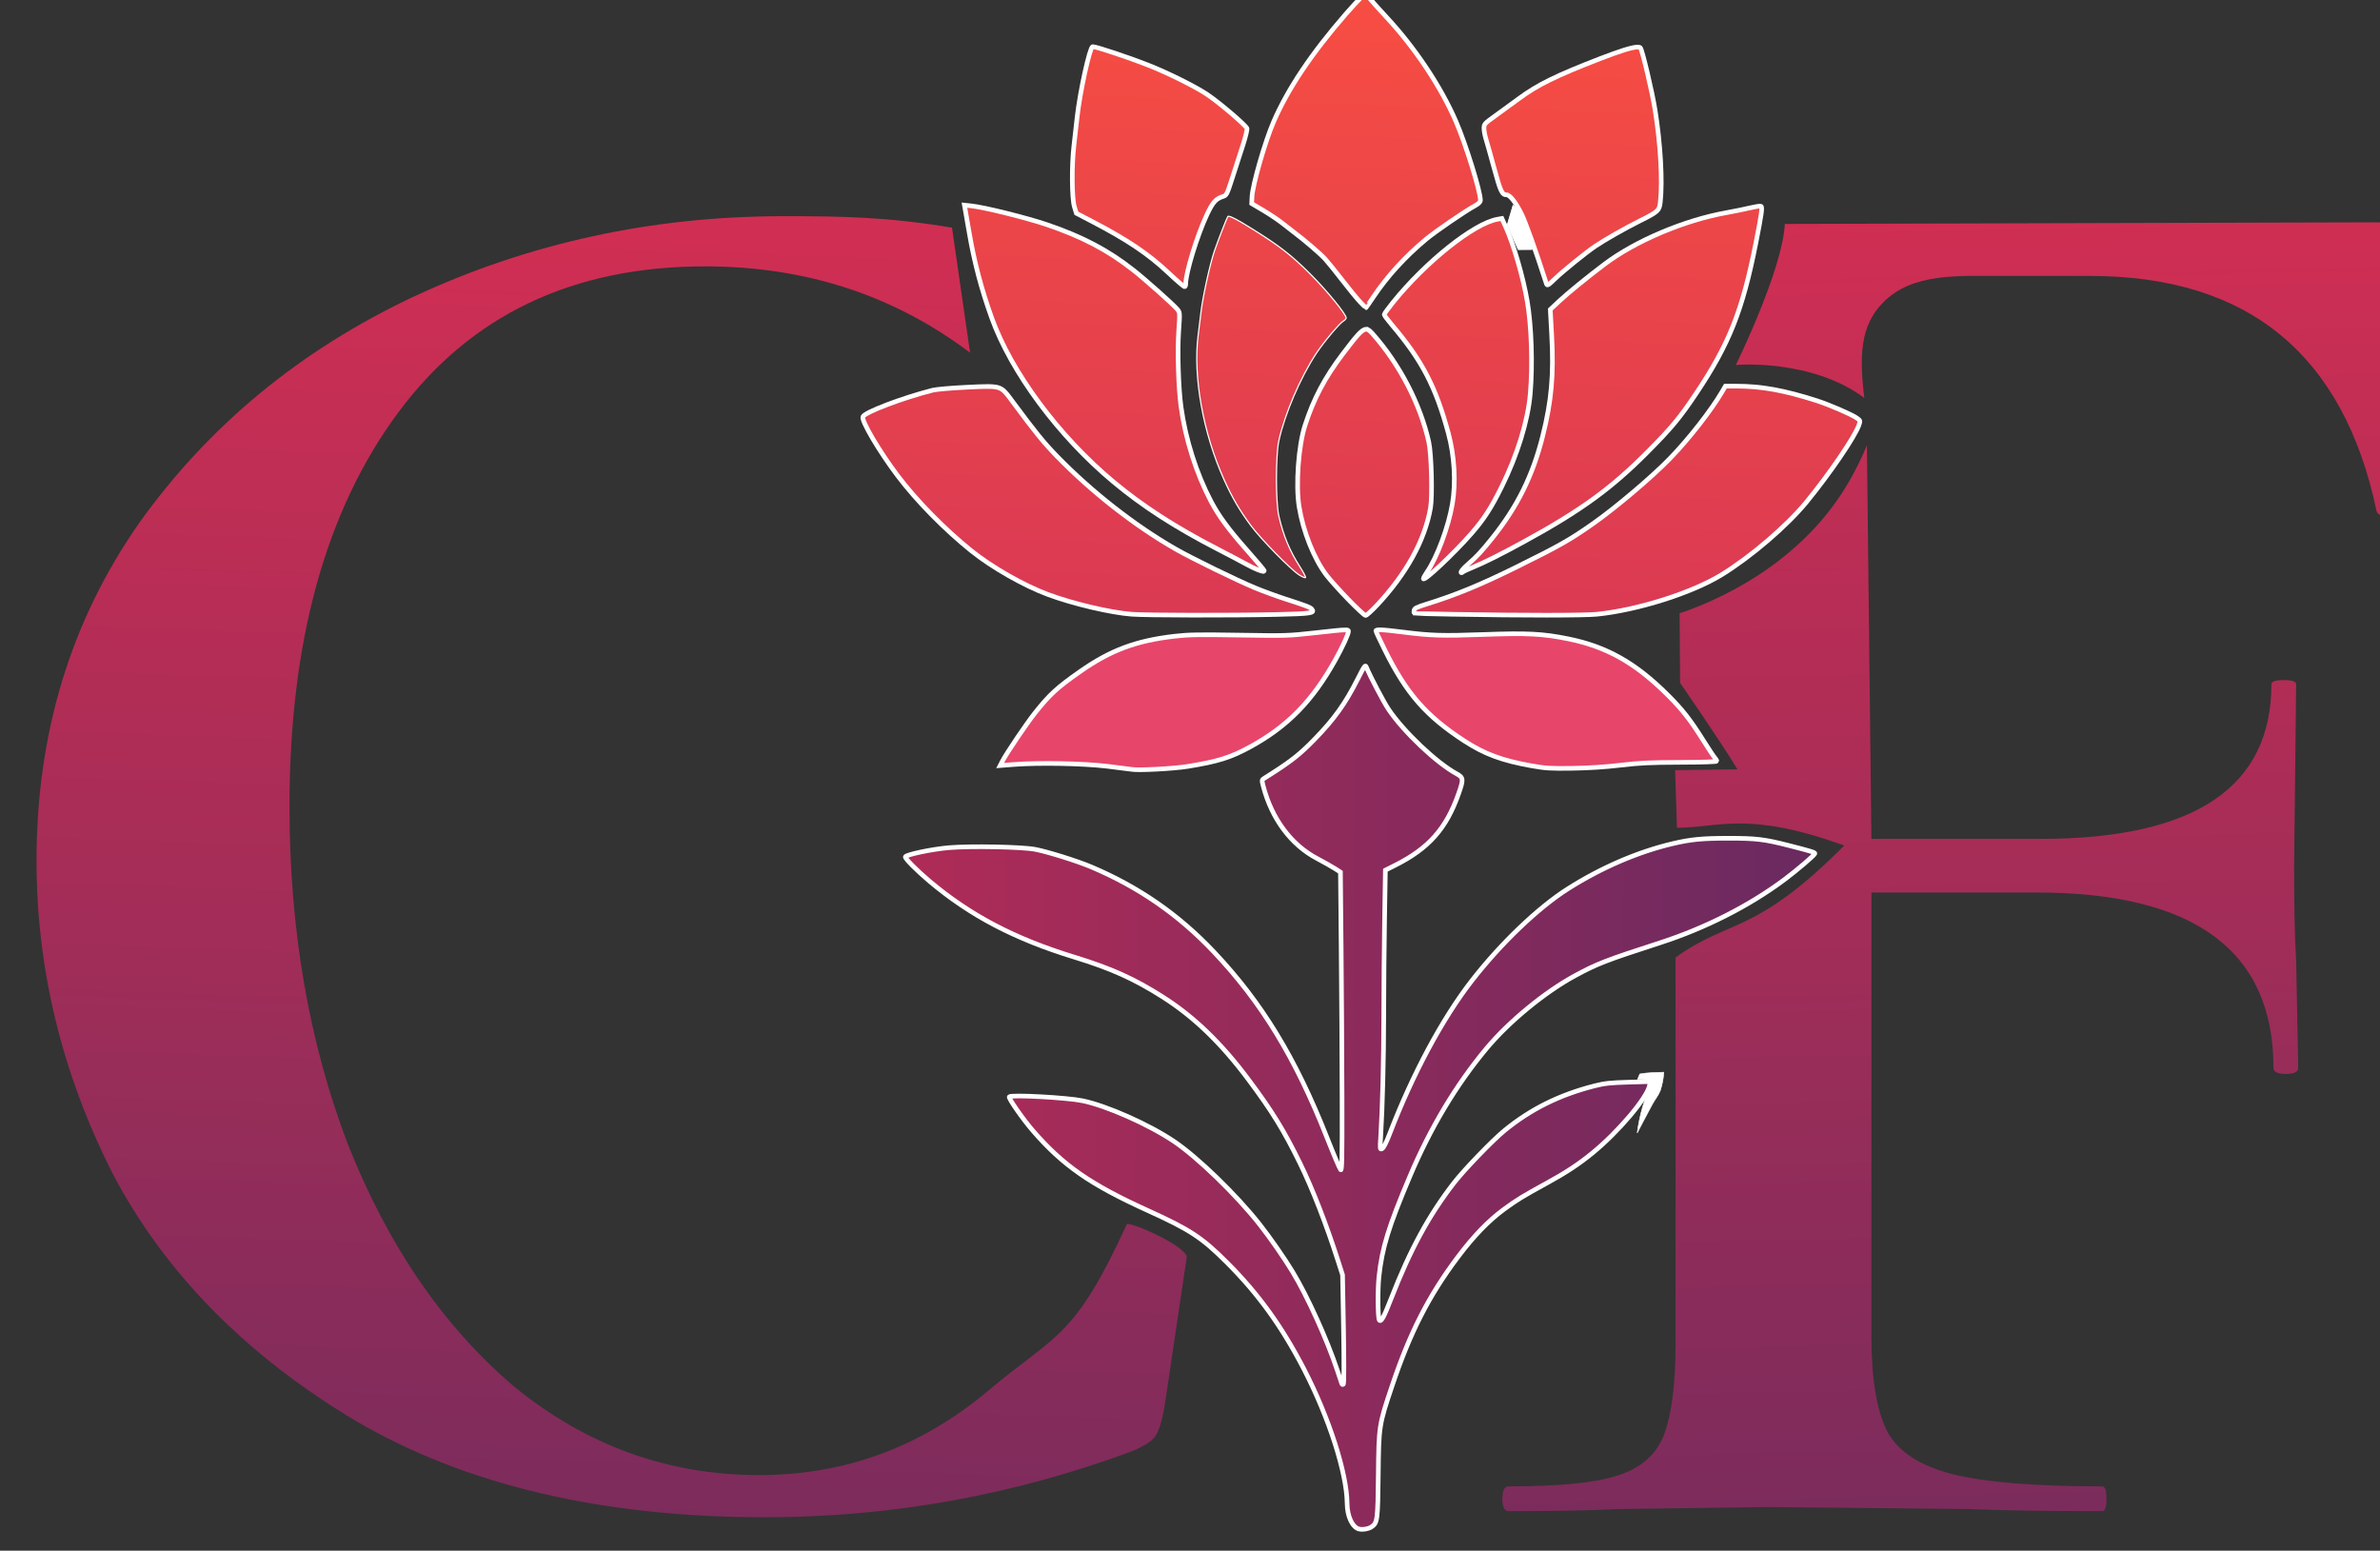 <svg xmlns:inkscape="http://www.inkscape.org/namespaces/inkscape" xmlns:sodipodi="http://sodipodi.sourceforge.net/DTD/sodipodi-0.dtd" xmlns:xlink="http://www.w3.org/1999/xlink" xmlns="http://www.w3.org/2000/svg" xmlns:svg="http://www.w3.org/2000/svg" xmlns:rdf="http://www.w3.org/1999/02/22-rdf-syntax-ns#" xmlns:cc="http://creativecommons.org/ns#" xmlns:dc="http://purl.org/dc/elements/1.1/" width="43.541mm" height="28.366mm" viewBox="0 0 43.541 28.366" id="svg2631"><rect x="0" y="0" width="43.541" height="28.366" fill="#333333" stroke="none"/><defs id="defs2625"><linearGradient xlink:href="#linearGradient2014" id="linearGradient2070" gradientUnits="userSpaceOnUse" gradientTransform="matrix(1.027,0,0,1.027,685.701,-739.323)" x1="-1969.007" y1="1044.415" x2="-1949.695" y2="422.211"></linearGradient><linearGradient id="linearGradient2014"><stop style="stop-color:#7c2c5c;stop-opacity:1" offset="0" id="stop2010"></stop><stop style="stop-color:#d12e53;stop-opacity:1" offset="1" id="stop2012"></stop></linearGradient><linearGradient xlink:href="#linearGradient2014" id="linearGradient2072" gradientUnits="userSpaceOnUse" gradientTransform="matrix(0.872,0,0,0.872,-290.581,-666.951)" x1="-1969.007" y1="1044.415" x2="-1950.69" y2="486.385"></linearGradient><linearGradient xlink:href="#linearGradient1964" id="linearGradient2094" gradientUnits="userSpaceOnUse" x1="-650.561" y1="-41.709" x2="-641.728" y2="-317.618"></linearGradient><linearGradient id="linearGradient1964"><stop id="stop1960" offset="0" style="stop-color:#da3954;stop-opacity:1"></stop><stop id="stop1962" offset="1" style="stop-color:#f74d42;stop-opacity:1"></stop></linearGradient><linearGradient xlink:href="#linearGradient1904" id="linearGradient2096" gradientUnits="userSpaceOnUse" gradientTransform="translate(-898.026,936.512)" x1="-841.179" y1="161.051" x2="-453.249" y2="163.19"></linearGradient><linearGradient id="linearGradient1904"><stop style="stop-color:#af2b57;stop-opacity:1" offset="0" id="stop1902"></stop><stop style="stop-color:#6b2a60;stop-opacity:1" offset="1" id="stop1900"></stop></linearGradient><clipPath id="clipPath2350"><use x="0" y="0" xlink:href="#g2346" id="use2352" width="100%" height="100%"></use></clipPath><linearGradient xlink:href="#linearGradient1964" id="linearGradient3317" gradientUnits="userSpaceOnUse" x1="-650.561" y1="-41.709" x2="-641.728" y2="-317.618"></linearGradient><linearGradient xlink:href="#linearGradient1964" id="linearGradient3319" gradientUnits="userSpaceOnUse" x1="-650.561" y1="-41.709" x2="-641.728" y2="-317.618"></linearGradient><linearGradient xlink:href="#linearGradient1964" id="linearGradient3321" gradientUnits="userSpaceOnUse" x1="-650.561" y1="-41.709" x2="-641.728" y2="-317.618"></linearGradient><linearGradient xlink:href="#linearGradient1964" id="linearGradient3323" gradientUnits="userSpaceOnUse" x1="-650.561" y1="-41.709" x2="-641.728" y2="-317.618"></linearGradient><linearGradient xlink:href="#linearGradient1964" id="linearGradient3325" gradientUnits="userSpaceOnUse" x1="-650.561" y1="-41.709" x2="-641.728" y2="-317.618"></linearGradient><linearGradient xlink:href="#linearGradient1964" id="linearGradient3327" gradientUnits="userSpaceOnUse" x1="-650.561" y1="-41.709" x2="-641.728" y2="-317.618"></linearGradient><linearGradient xlink:href="#linearGradient1964" id="linearGradient3329" gradientUnits="userSpaceOnUse" x1="-650.561" y1="-41.709" x2="-641.728" y2="-317.618"></linearGradient><linearGradient xlink:href="#linearGradient1964" id="linearGradient3331" gradientUnits="userSpaceOnUse" x1="-650.561" y1="-41.709" x2="-641.728" y2="-317.618"></linearGradient><linearGradient xlink:href="#linearGradient1964" id="linearGradient3333" gradientUnits="userSpaceOnUse" x1="-650.561" y1="-41.709" x2="-641.728" y2="-317.618"></linearGradient><linearGradient xlink:href="#linearGradient1964" id="linearGradient3335" gradientUnits="userSpaceOnUse" x1="-650.561" y1="-41.709" x2="-641.728" y2="-317.618"></linearGradient><linearGradient xlink:href="#linearGradient2014" id="linearGradient1438" gradientUnits="userSpaceOnUse" gradientTransform="matrix(0.895,0,0,0.895,324.763,-684.631)" x1="-1969.007" y1="1044.415" x2="-1949.695" y2="422.211"></linearGradient><linearGradient xlink:href="#linearGradient2014" id="linearGradient973" gradientUnits="userSpaceOnUse" gradientTransform="matrix(0.895,0,0,0.895,324.763,-684.631)" x1="-1951.196" y1="1036.194" x2="-1962.774" y2="489.54"></linearGradient><linearGradient xlink:href="#linearGradient2014" id="linearGradient900" gradientUnits="userSpaceOnUse" gradientTransform="matrix(0.872,0,0,0.872,-290.581,-666.951)" x1="-1969.007" y1="1044.415" x2="-1950.69" y2="486.385"></linearGradient></defs><g id="layer1" transform="translate(604.493,-306.469)"><g transform="matrix(0.849,0,0,0.849,1136.923,-720.29)" id="g2480"><g id="g873"><g id="g2434" transform="translate(6.414,947.203)"></g></g><g clip-path="url(#clipPath2350)" id="g2470"><g id="g2468"><g id="g878"></g></g></g><g id="g900" transform="translate(65.9,42.932)" style="display:inline"><g id="g898" transform="matrix(0.057,0,0,0.057,-1995.58,1131.017)"><g aria-label="F" transform="translate(6.414,947.203)" style="font-style:normal;font-variant:normal;font-weight:600;font-stretch:normal;font-size:779.461px;line-height:1;font-family:Cormorant;-inkscape-font-specification:'Cormorant Semi-Bold';font-variant-ligatures:normal;font-variant-caps:normal;font-variant-numeric:normal;font-feature-settings:normal;text-align:start;writing-mode:lr-tb;direction:ltr;text-orientation:upright;text-anchor:start;opacity:1;fill:url(#linearGradient1438);fill-opacity:1;fill-rule:nonzero;stroke:#ffffff;stroke-width:0;stroke-linecap:round;stroke-linejoin:round;stroke-miterlimit:4;stroke-dasharray:none;stroke-dashoffset:0;stroke-opacity:1" id="text2428"><path d="m -1432.47,-175.299 c -20.047,-14.916 -48.651,-12.513 -48.581,-12.407 0,0 17.686,-35.929 18.535,-53.35 l 223.702,-0.613 c 5.196,-0.014 7.795,2.338 7.795,7.015 l 1.559,101.33 c 0,1.039 -1.559,1.819 -4.677,2.338 -2.598,0.52 -4.157,0 -4.677,-1.559 -12.471,-59.239 -48.586,-88.859 -108.345,-88.859 h -31.178 c -18.707,0 -35.873,-1.337 -47.123,10.133 -8.554,8.721 -8.937,20.192 -7.009,35.971 z m 2.688,166.688 h 63.916 c 58.2,0 87.3,-19.487 87.3,-58.46 0,-1.039 1.559,-1.559 4.677,-1.559 3.118,0 4.677,0.52 4.677,1.559 l -0.779,68.593 c 0,16.109 0.26,28.061 0.779,35.855 l 0.779,40.532 c 0,1.559 -1.559,2.338 -4.677,2.338 -3.118,0 -4.677,-0.779 -4.677,-2.338 0,-44.169 -29.879,-66.254 -89.638,-66.254 h -62.357 V 179.24 c 0,16.628 2.079,28.84 6.236,36.635 4.157,7.275 12.212,12.471 24.163,15.589 12.471,3.118 31.438,4.677 56.901,4.677 1.039,0 1.559,1.559 1.559,4.677 0,3.118 -0.52,4.677 -1.559,4.677 -21.305,0 -37.934,-0.26 -49.886,-0.779 l -76.387,-0.779 -56.901,0.779 c -9.873,0.52 -23.644,0.779 -41.312,0.779 -1.559,0 -2.338,-1.559 -2.338,-4.677 0,-3.118 0.779,-4.677 2.338,-4.677 18.707,0 32.218,-1.299 40.532,-3.897 8.834,-2.598 14.81,-7.535 17.928,-14.81 3.118,-7.795 4.677,-19.487 4.677,-35.076 V 36.222 c 20.733,-14.88 29.911,-8.304 63.766,-42.306 -36.584,-13.306 -47.515,-6.681 -63.236,-6.744 l -0.69,-21.766 23.567,-0.307 c -6.145,-10.209 -21.679,-32.676 -21.679,-32.676 l -0.194,-26.343 c 0,0 20.759,-6.206 39.586,-21.509 13.276,-10.791 23.418,-23.292 31.23,-41.938" style="font-style:normal;font-variant:normal;font-weight:600;font-stretch:normal;font-size:779.461px;font-family:Cormorant;-inkscape-font-specification:'Cormorant Semi-Bold';fill:url(#linearGradient973);fill-opacity:1;stroke-width:0" id="path970"></path></g><g aria-label="C" transform="translate(6.414,947.203)" style="font-style:normal;font-variant:normal;font-weight:bold;font-stretch:normal;font-size:758.957px;line-height:1;font-family:Cormorant;-inkscape-font-specification:'Cormorant Bold';font-variant-ligatures:normal;font-variant-caps:normal;font-variant-numeric:normal;font-feature-settings:normal;text-align:start;writing-mode:lr-tb;direction:ltr;text-orientation:upright;text-anchor:start;opacity:1;fill:url(#linearGradient2072);fill-opacity:1;fill-rule:nonzero;stroke:#ffffff;stroke-width:0;stroke-linecap:round;stroke-linejoin:round;stroke-miterlimit:4;stroke-dasharray:none;stroke-dashoffset:0;stroke-opacity:1" id="text2432"><path d="m -1841.111,-243.99 c 22.263,0 39.468,0.29 63.754,4.337 l 6.829,47.272 c -28.84,-21.757 -62.234,-32.635 -100.182,-32.635 -50.091,0 -88.798,18.468 -116.121,55.404 -27.322,36.936 -40.984,86.521 -40.984,148.756 0,46.549 7.337,89.051 22.01,127.505 15.179,38.454 36.177,69.065 62.993,91.834 27.323,22.263 58.187,33.394 92.593,33.394 32.382,0 61.222,-10.625 86.521,-31.876 25.805,-21.757 32.272,-19.083 52.511,-63.103 4.045,0.225 21.782,8.421 22.596,12.409 l -8.319,56.007 c -1.012,6.072 -2.277,10.119 -3.795,12.143 -1.012,1.518 -3.795,3.289 -8.349,5.313 -45.032,16.697 -91.328,25.046 -138.889,25.046 -61.728,0 -113.338,-12.143 -154.827,-36.43 -41.49,-24.793 -72.101,-55.91 -91.834,-93.352 -19.227,-37.948 -28.84,-77.414 -28.84,-118.397 0,-48.067 12.902,-90.569 38.707,-127.505 26.311,-36.936 60.969,-65.523 103.977,-85.762 43.514,-20.239 90.063,-30.358 139.648,-30.358 z" style="font-style:normal;font-variant:normal;font-weight:bold;font-stretch:normal;font-size:758.957px;font-family:Cormorant;-inkscape-font-specification:'Cormorant Bold';fill:url(#linearGradient900);fill-opacity:1;stroke-width:0" id="path967"></path></g><path style="fill:#ffffff;fill-opacity:1;stroke:#ffffff;stroke-width:0.231px;stroke-linecap:butt;stroke-linejoin:miter;stroke-opacity:1" d="m -1511.749,1029.442 5.765,0.329 c -3.346,7.009 -5.063,13.611 -5.929,20 0,0 3.768,-7.334 5.765,-10.941 0.953,-1.722 2.245,-3.274 2.965,-5.106 0.784,-2.454 1.161,-4.456 1.318,-6.918 0,0 -4.509,0.115 -6.753,0.329 -0.773,0.074 -2.306,0.33 -2.306,0.33 z" id="path2476"></path><path id="path875" d="m -1558.852,699.088 4.115,3.567 4.115,11.797 -1.097,1.372 -5.179,0.019 -4.149,-9.348 z" style="fill:#ffffff;fill-opacity:1;stroke:#ffffff;stroke-width:0.272px;stroke-linecap:butt;stroke-linejoin:miter;stroke-opacity:1"></path><g transform="matrix(0.872,0,0,0.872,-272.01,79.333)" id="g2464"><g transform="translate(-898.026,936.512)" style="fill:url(#linearGradient2094);fill-opacity:1" id="g2456"><path style="fill:url(#linearGradient3317);fill-opacity:1;stroke:#ffffff;stroke-width:2;stroke-miterlimit:4;stroke-dasharray:none;stroke-opacity:1" d="m -641.728,-317.618 -2.148,2.061 c -1.181,1.133 -4.059,4.263 -6.394,6.954 -14.905,17.178 -24.985,32.224 -31.232,46.618 -3.728,8.59 -9.151,27.439 -9.381,32.61 l -0.128,2.854 5.11,3.027 c 2.811,1.665 6.618,4.233 8.462,5.706 1.844,1.473 3.983,3.143 4.753,3.709 4.22,3.105 11.534,9.386 13.585,11.668 1.296,1.441 4.706,5.664 7.578,9.384 2.872,3.72 6.28,7.865 7.574,9.211 1.293,1.346 2.404,2.447 2.467,2.447 0.063,0 1.532,-2.118 3.263,-4.707 5.962,-8.913 13.645,-17.337 22.723,-24.915 4.183,-3.492 16.675,-12.043 21.456,-14.687 1.51,-0.835 2.189,-1.551 2.189,-2.306 0,-3.902 -6.386,-24.426 -10.659,-34.258 -6.567,-15.11 -17.71,-31.814 -30.078,-45.091 -2.385,-2.56 -5.417,-5.921 -6.738,-7.469 z" id="path2436"></path><path style="fill:url(#linearGradient3319);fill-opacity:1;stroke:#ffffff;stroke-width:2;stroke-miterlimit:4;stroke-dasharray:none;stroke-opacity:1" d="m -759.886,-294.537 c -0.049,-8.7e-4 -0.086,0.003 -0.109,0.012 -1.293,0.496 -5.504,19.741 -6.707,30.655 -0.395,3.586 -1.027,9.186 -1.405,12.444 -0.991,8.545 -0.872,22.662 0.22,26.271 l 0.857,2.833 6.845,3.565 c 15.293,7.965 24.449,14.124 33.04,22.228 h 5e-4 c 3.695,3.485 6.904,6.221 7.131,6.081 0.227,-0.14 0.413,-0.718 0.413,-1.285 0,-4.836 4.978,-21.07 9.214,-30.052 2.535,-5.374 3.843,-6.835 7.012,-7.829 1.455,-0.457 1.69,-0.936 4.023,-8.187 1.363,-4.236 3.403,-10.551 4.535,-14.034 1.131,-3.483 1.925,-6.748 1.764,-7.257 -0.421,-1.326 -11.83,-11.073 -17.148,-14.649 -5.216,-3.508 -17.271,-9.497 -26.048,-12.941 -8.23,-3.23 -22.106,-7.829 -23.637,-7.855 z" id="path2438"></path><path style="fill:url(#linearGradient3321);fill-opacity:1;stroke:#ffffff;stroke-width:2;stroke-miterlimit:4;stroke-dasharray:none;stroke-opacity:1" d="m -523.783,-294.354 c -2.319,0.051 -7.494,1.662 -16.079,4.981 -19.252,7.443 -27.116,11.311 -35.356,17.39 -3.057,2.256 -7.702,5.637 -10.323,7.516 -4.53,3.247 -4.765,3.509 -4.765,5.313 0,1.044 0.356,3.036 0.791,4.427 0.435,1.391 2.055,7.164 3.6,12.831 2.772,10.166 3.434,11.59 5.393,11.59 1.432,0 3.93,3.168 6.391,8.104 1.858,3.727 6.058,15.457 10.886,30.401 0.33,1.022 0.7,0.812 3.777,-2.152 3.548,-3.417 13.271,-11.279 17.39,-14.06 4.236,-2.861 12.859,-7.765 19.253,-10.951 8.012,-3.992 8.547,-4.481 8.966,-8.186 1.022,-9.035 0.108,-25.168 -2.265,-39.957 -1.284,-8.003 -5.556,-26.062 -6.37,-26.926 -0.214,-0.227 -0.639,-0.335 -1.288,-0.321 z" id="path2440"></path><path style="fill:url(#linearGradient3323);fill-opacity:1;stroke:#ffffff;stroke-width:2;stroke-miterlimit:4;stroke-dasharray:none;stroke-opacity:1" d="m -815.553,-225.831 0.273,1.498 c 0.15,0.823 0.971,5.553 1.825,10.511 2.22,12.894 5.257,24.399 9.725,36.831 8.48,23.599 29.056,51.322 52.755,71.077 12.659,10.553 26.767,19.666 45.026,29.087 5.1,2.631 10.755,5.607 12.568,6.613 1.812,1.006 4.13,2.128 5.151,2.492 2.22,0.793 2.628,0.839 2.628,0.295 0,-0.227 -3.374,-4.226 -7.498,-8.886 -7.922,-8.952 -12.188,-14.748 -15.527,-21.093 -6.381,-12.127 -11.051,-26.829 -13.008,-40.952 -1.115,-8.05 -1.621,-23.965 -1.034,-32.544 0.575,-8.402 0.575,-8.404 -0.606,-9.822 -1.703,-2.047 -13.858,-12.869 -18.991,-16.908 -10.963,-8.628 -21.985,-14.44 -37.346,-19.691 -8.678,-2.966 -27.31,-7.603 -32.909,-8.19 z" id="path2442"></path><path style="fill:url(#linearGradient3325);fill-opacity:1;stroke:#ffffff;stroke-width:2;stroke-miterlimit:4;stroke-dasharray:none;stroke-opacity:1" d="m -470.389,-225.402 c -0.641,-0.046 -2.585,0.266 -4.689,0.766 -2.404,0.571 -7.004,1.509 -10.221,2.085 -18.162,3.251 -39.318,12.2 -52.724,22.304 -7.546,5.687 -15.925,12.518 -19.752,16.103 l -3.784,3.544 0.604,11.075 c 0.939,17.211 -0.073,28.6 -3.889,43.783 -4.357,17.338 -11.013,30.74 -22.132,44.564 -4.373,5.438 -6.67,7.917 -9.769,10.545 -1.133,0.961 -2.483,2.283 -2.999,2.939 -0.894,1.135 -0.586,1.663 0.45,0.769 0.269,-0.232 2.112,-1.083 4.095,-1.89 4.922,-2.003 12.287,-5.693 22.408,-11.227 24.606,-13.455 37.82,-23.063 53.572,-38.952 10.371,-10.461 13.884,-14.701 20.958,-25.291 14.322,-21.441 20.045,-35.873 25.839,-65.162 2.485,-12.561 2.896,-15.5 2.226,-15.914 -0.035,-0.022 -0.1,-0.036 -0.192,-0.042 z" id="path2444"></path><path style="fill:url(#linearGradient3327);fill-opacity:1;stroke:#ffffff;stroke-width:0.515;stroke-opacity:1" d="m -701.039,-221.005 c -0.15,0.002 -0.257,0.038 -0.327,0.107 -0.315,0.315 -3.941,9.619 -5.667,14.543 -2.071,5.906 -5.304,20.706 -6.077,27.816 -0.154,1.417 -0.659,5.537 -1.121,9.156 -2.273,17.786 2.172,42.49 11.264,62.601 3.556,7.866 6.774,13.369 11.656,19.933 4.404,5.922 17.231,18.995 20.952,21.355 h 5e-4 c 1.385,0.879 2.598,1.356 2.697,1.061 0.098,-0.295 -0.969,-2.33 -2.373,-4.522 -4.511,-7.047 -7.146,-13.361 -9.188,-22.014 -1.405,-5.957 -1.415,-26.299 -0.017,-32.71 2.511,-11.506 9.319,-27.399 16.23,-37.885 3.279,-4.974 10.258,-13.254 11.923,-14.145 0.564,-0.302 1.025,-0.869 1.025,-1.261 0,-1.591 -8.344,-11.811 -15.405,-18.87 -8.239,-8.236 -13.364,-12.233 -24.978,-19.482 -6.439,-4.019 -9.548,-5.697 -10.596,-5.683 z" id="path2446"></path><path style="fill:url(#linearGradient3329);fill-opacity:1;stroke:#ffffff;stroke-width:2;stroke-miterlimit:4;stroke-dasharray:none;stroke-opacity:1" d="m -582.54,-220.059 -1.952,0.349 c -10.229,1.828 -31.037,18.401 -45.297,36.079 -2.083,2.582 -3.787,4.937 -3.787,5.232 0,0.295 1.5,2.303 3.335,4.461 13.084,15.396 19.016,26.777 24.491,46.984 2.667,9.846 3.32,21.338 1.739,30.614 -1.703,9.99 -6.596,23.151 -10.972,29.512 -0.876,1.273 -1.593,2.582 -1.593,2.909 0,1.562 13.294,-10.93 20.84,-19.582 5.451,-6.251 8.515,-10.982 13.064,-20.177 6.878,-13.899 11.417,-28.638 12.428,-40.349 1.094,-12.687 0.559,-29.202 -1.302,-40.179 -1.749,-10.318 -5.938,-24.736 -9.399,-32.35 z" id="path2448"></path><path style="fill:url(#linearGradient3331);fill-opacity:1;stroke:#ffffff;stroke-width:2;stroke-miterlimit:4;stroke-dasharray:none;stroke-opacity:1" d="m -641.489,-172.03 c -1.823,0.095 -4.2,3.005 -10.071,10.748 -7.767,10.244 -12.584,19.363 -16.326,30.907 -2.854,8.804 -4.095,25.881 -2.564,35.286 1.742,10.702 6.417,22.445 11.748,29.509 1.496,1.982 5.778,6.758 9.517,10.614 3.739,3.855 7.137,7.009 7.551,7.009 0.414,0 2.657,-2.028 4.984,-4.507 12.694,-13.524 20.721,-28.117 23.163,-42.111 0.886,-5.074 0.409,-23.43 -0.742,-28.589 -3.673,-16.46 -12.711,-33.845 -24.43,-46.99 -1.073,-1.204 -1.875,-1.926 -2.83,-1.876 z" id="path2450"></path><path style="fill:url(#linearGradient3333);fill-opacity:1;stroke:#ffffff;stroke-width:2;stroke-miterlimit:4;stroke-dasharray:none;stroke-opacity:1" d="m -485.64,-147.374 -1.409,2.404 c -4.78,8.157 -14.387,20.448 -22.63,28.954 -7.719,7.966 -23.402,21.257 -33.237,28.168 -10.123,7.114 -14.471,9.582 -33.225,18.858 -15.61,7.721 -26.256,12.113 -38.891,16.042 -4.562,1.419 -5.434,1.86 -5.573,2.822 -0.09,0.627 -0.09,1.186 0,1.243 0.091,0.057 7.698,0.239 16.906,0.404 v 0.002 c 30.464,0.544 56.947,0.534 62.403,-0.026 17.78,-1.823 41.13,-9.218 53.982,-17.097 12.745,-7.813 28.387,-21.209 36.841,-31.549 10.242,-12.527 20.881,-28.136 22.724,-33.339 0.662,-1.868 0.64,-1.944 -0.881,-3.027 -2.252,-1.603 -12.02,-5.831 -17.572,-7.605 -13.983,-4.468 -23.881,-6.252 -34.683,-6.252 z" id="path2452"></path><path style="fill:url(#linearGradient3335);fill-opacity:1;stroke:#ffffff;stroke-width:2;stroke-miterlimit:4;stroke-dasharray:none;stroke-opacity:1" d="m -805.784,-147.234 c -2.179,0.01 -5.016,0.159 -8.855,0.341 -6.516,0.308 -13.123,0.884 -14.681,1.28 -13.118,3.333 -29.512,9.569 -30.257,11.509 -0.688,1.792 7.143,15.055 15.141,25.645 8.096,10.72 20.27,23.118 31.856,32.442 8.889,7.153 22.724,15.042 33.225,18.945 10.863,4.037 27.008,7.847 36.316,8.57 6.324,0.492 43.233,0.553 62.948,0.104 14.897,-0.339 16.583,-0.594 15.166,-2.302 -0.691,-0.833 -2.352,-1.471 -11.664,-4.479 -3.683,-1.19 -9.479,-3.317 -12.878,-4.726 -8.127,-3.37 -27.37,-12.764 -34.513,-16.849 -17.728,-10.138 -36.496,-24.822 -51.512,-40.301 -5.784,-5.962 -9.257,-10.242 -19.172,-23.621 -3.976,-5.366 -4.586,-6.587 -11.121,-6.557 z" id="path2454"></path></g><path id="path2458" d="m -1533.261,894.773 c -1.368,-0.021 -1.947,0.129 -1.947,0.441 0,0.263 1.764,4.029 3.921,8.371 9.346,18.816 17.834,28.525 34.355,39.293 8.813,5.745 16.42,8.563 29.323,10.86 6.037,1.056 8.101,1.199 17.653,1.056 7.109,-0.106 14.261,-0.57 20.862,-1.353 8.339,-0.989 12.735,-1.188 25.884,-1.231 9.461,-0.023 15.84,-0.23 15.84,-0.52 2e-4,-0.265 -0.423,-0.96 -0.941,-1.545 -0.517,-0.585 -2.757,-3.962 -4.977,-7.503 -5.552,-8.856 -9.002,-13.269 -15.258,-19.513 -14.025,-13.999 -26.537,-21.07 -43.276,-24.455 -11.064,-2.237 -17.596,-2.572 -36.647,-1.88 -18.015,0.655 -22.772,0.51 -35.15,-1.068 -4.82,-0.615 -7.884,-0.926 -9.643,-0.953 z" style="fill:#e8456a;fill-opacity:1;stroke:#ffffff;stroke-width:2;stroke-miterlimit:4;stroke-dasharray:none;stroke-opacity:1"></path><path id="path2460" d="m -1548.587,894.803 c -1.732,0.02 -5.393,0.41 -13.067,1.269 -11.578,1.295 -12.547,1.324 -32.792,0.988 -17.578,-0.292 -21.997,-0.214 -28.074,0.492 -16.741,1.946 -27.715,6.054 -40.952,15.327 -9.906,6.94 -13.03,9.8 -19.385,17.748 -3.682,4.606 -12.549,17.737 -14.335,21.229 l -0.891,1.744 5.844,-0.456 c 10.908,-0.851 30.113,-0.485 40.614,0.772 5.241,0.628 9.993,1.23 10.56,1.338 2.746,0.523 18.1,-0.279 24.21,-1.265 13.216,-2.132 18.762,-3.87 27.301,-8.556 16.166,-8.871 26.852,-19.803 36.796,-37.645 3.149,-5.651 5.663,-11.137 5.689,-12.406 0.01,-0.385 -0.172,-0.593 -1.519,-0.578 z" style="fill:#e8456a;fill-opacity:1;stroke:#ffffff;stroke-width:2;stroke-miterlimit:4;stroke-dasharray:none;stroke-opacity:1"></path><path style="fill:url(#linearGradient2096);fill-opacity:1;stroke:#ffffff;stroke-width:2;stroke-miterlimit:4;stroke-dasharray:none;stroke-opacity:1" d="m -1542.377,1284.576 c -2.948,-0.628 -5.242,-5.436 -5.286,-11.076 -0.101,-13.164 -7.824,-37.199 -18.721,-58.265 -9.564,-18.488 -19.656,-32.478 -33.239,-46.074 -10.953,-10.964 -16.055,-14.325 -34.331,-22.614 -25.053,-11.364 -36.865,-19.566 -49.987,-34.712 -4.331,-4.999 -10.694,-14.153 -10.189,-14.658 0.961,-0.961 25.049,0.35 31.723,1.724 10.5,2.164 28.798,10.284 39.682,17.609 10.246,6.896 27.069,23.195 37.139,35.983 4.52,5.739 10.678,14.601 14.281,20.549 6.494,10.722 14.92,29.3 19.433,42.846 0.897,2.692 1.74,5.222 1.873,5.624 0.147,0.443 0.429,0.544 0.715,0.259 0.284,-0.285 0.307,-9.8 0.057,-23.91 l -0.415,-23.438 -1.813,-5.666 c -5.197,-16.24 -11.159,-31.569 -16.63,-42.755 -6.938,-14.186 -12.11,-22.59 -22.279,-36.2 -11.949,-15.993 -23.688,-27.302 -37.33,-35.964 -12.343,-7.837 -22.28,-12.306 -38.255,-17.203 -25.895,-7.939 -45.077,-17.996 -62.804,-32.928 -5.484,-4.62 -10.675,-9.863 -10.446,-10.551 0.32,-0.96 11.667,-3.336 18.862,-3.949 9.36,-0.798 31.656,-0.371 37.389,0.714 5.479,1.038 18.381,5.081 24.468,7.668 20.649,8.774 37.795,20.663 53.024,36.764 20.792,21.984 35.34,45.84 48.979,80.317 2.914,7.366 5.611,13.732 5.993,14.147 0.583,0.633 0.683,-4.408 0.621,-31.422 -0.039,-17.697 -0.214,-46.895 -0.386,-64.886 l -0.314,-32.71 -2.403,-1.546 c -1.322,-0.85 -4.799,-2.81 -7.727,-4.356 -11.268,-5.949 -19.622,-17.173 -23.325,-31.333 -0.684,-2.617 -0.669,-2.748 0.403,-3.421 11.335,-7.115 15.213,-10.118 21.777,-16.864 8.598,-8.835 13.325,-15.43 18.758,-26.166 2.994,-5.918 3.288,-6.32 3.766,-5.151 1.607,3.929 7.52,15.166 9.611,18.264 6.591,9.767 20.731,23.17 29.453,27.917 3.058,1.665 3.13,2.373 0.881,8.746 -5.324,15.093 -12.933,23.649 -27.544,30.975 l -4.165,2.089 -0.342,20.983 c -0.188,11.541 -0.349,30.159 -0.358,41.375 -0.013,19.512 -0.54,40.506 -1.325,53.034 -0.356,5.679 -0.337,5.84 0.625,5.325 0.613,-0.328 1.851,-2.767 3.235,-6.372 9.947,-25.911 22.881,-50.022 35.634,-66.43 12.576,-16.179 28.848,-31.734 41.724,-39.883 14.504,-9.179 30.219,-15.951 45.295,-19.518 7.869,-1.862 12.9,-2.348 24.288,-2.348 11.963,0 15.531,0.428 26.193,3.148 9.653,2.462 11.433,3.018 11.23,3.506 -0.368,0.889 -7.827,7.252 -13.196,11.258 -15.294,11.409 -34.219,21.016 -54.042,27.434 -23.374,7.567 -27.139,9.025 -36.751,14.23 -13.085,7.085 -28.699,19.926 -38.425,31.599 -13.141,15.772 -24.258,34.335 -33.162,55.375 -9.27,21.905 -12.085,31.052 -13.413,43.589 -0.612,5.774 -0.489,18.12 0.186,18.796 0.806,0.806 1.929,-1.276 5.172,-9.585 8.225,-21.076 16.323,-35.969 27.17,-49.966 4.428,-5.714 16.671,-18.401 21.862,-22.655 11.401,-9.343 23.89,-15.537 39.149,-19.416 4.271,-1.085 6.771,-1.355 14.629,-1.576 l 9.478,-0.268 -0.346,1.733 c -1.078,5.388 -13.53,20.094 -24.791,29.278 -5.907,4.817 -11.398,8.438 -19.574,12.909 -10.631,5.813 -13.161,7.361 -18.802,11.504 -6.624,4.865 -13.083,11.551 -19.851,20.549 -12.682,16.86 -20.792,32.739 -28.614,56.027 -5.675,16.895 -5.728,17.239 -5.952,38.562 -0.206,19.57 -0.368,20.789 -2.993,22.51 -1.278,0.838 -3.658,1.256 -5.234,0.92 z" id="path2462"></path></g></g></g></g></g></svg>
